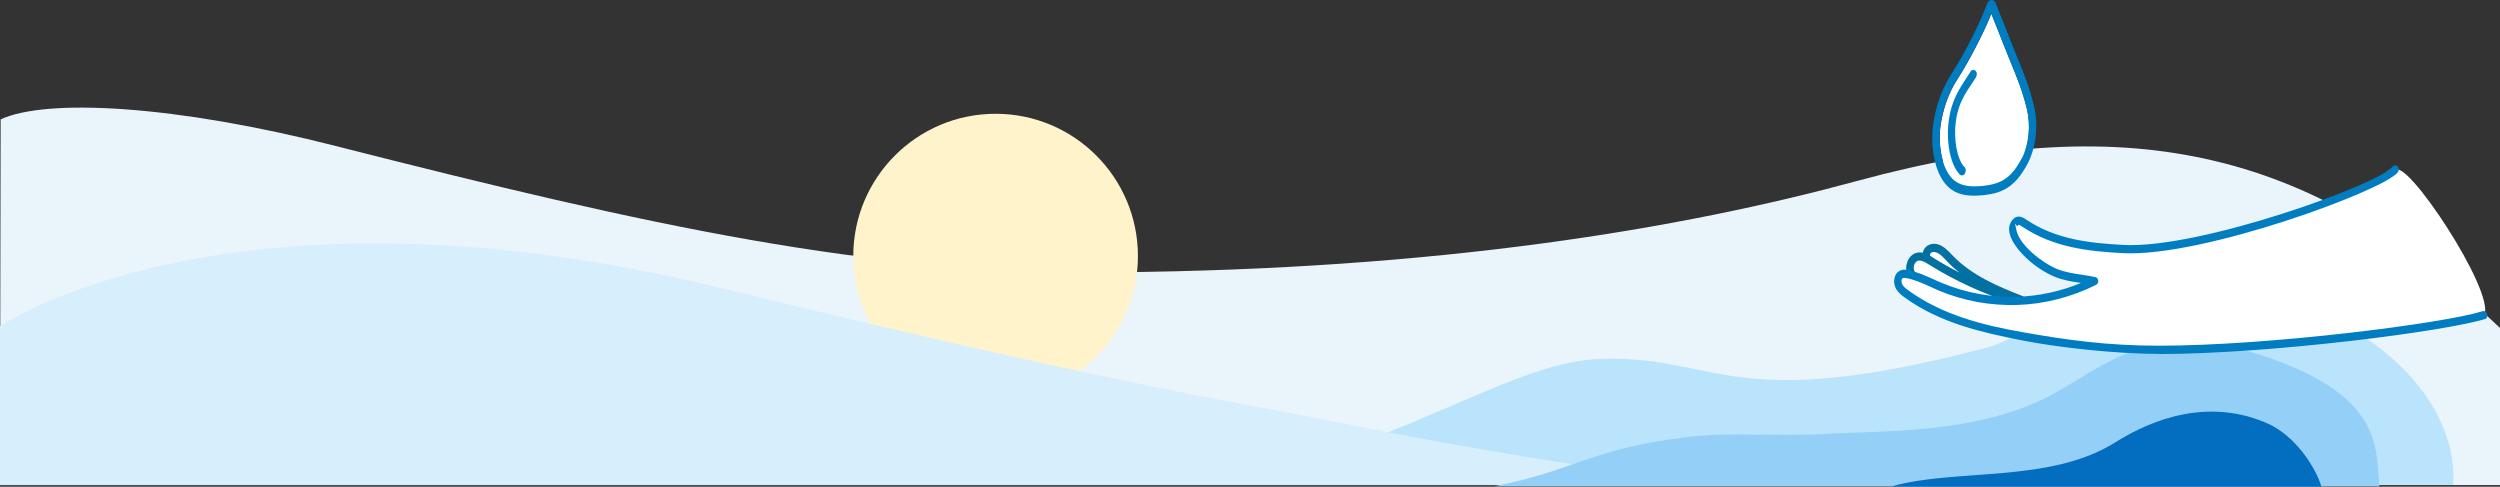 <svg width="1510" height="294" viewBox="0 0 1510 294" fill="none" xmlns="http://www.w3.org/2000/svg">
  <rect x="0" y="0" width="1510" height="294" fill="#333333" stroke="none"/>
  <g clip-path="url(#clip0_141_2619)">
    <path d="M0 293H1510V198.088C1400.84 94.046 1290.81 63.203 1122.12 109.179C1015.48 138.212 869.115 162.804 673.051 164.449C524.253 165.682 392.679 136.485 203.535 88.371C105.7 63.368 28.234 59.255 0.393 72.086L0 293Z" fill="#EAF4FB"/>
    <path d="M601.343 240.644C648.818 240.644 687.303 202.159 687.303 154.684C687.303 107.21 648.818 68.725 601.343 68.725C553.869 68.725 515.383 107.21 515.383 154.684C515.383 202.159 553.869 240.644 601.343 240.644Z" fill="#FFF3CC"/>
    <path d="M690.274 292.956C815.164 292.956 902.461 219.815 964.276 216.905C1038.12 213.523 1042.53 251.588 1200.14 209.906C1235.13 200.626 1285.47 143.293 1378.98 178.762C1472.56 214.231 1483.89 269.912 1481.61 292.877H690.274V292.956Z" fill="#B9E4FC"/>
    <path d="M0 293V197.008C0 197.008 139.818 101.872 435.655 174.038C629.891 221.434 713.719 237.462 777.494 249.118C814.926 255.974 889.082 273.287 1037 293H0Z" fill="#D7EEFC"/>
    <path d="M1437.1 293.742H902.382C952.008 283.99 960.03 271.171 1019.33 263.935C1044.97 260.79 1074.62 263.778 1102.14 262.127C1137.06 260.003 1194.32 262.363 1238.91 238.611C1272.02 220.995 1299.07 191.503 1369.22 215.647C1439.38 239.791 1434.97 270.699 1437.17 293.664L1437.1 293.742Z" fill="#94CFF7"/>
    <path d="M1448.18 102.318C1446.14 102.082 1442.91 102.318 1442.05 103.419C1435.21 113.093 1327.78 151.472 1281.61 149.034C1262.11 148.011 1241.66 145.967 1223.89 134.17C1222.63 133.305 1220.66 132.046 1218.46 132.597C1216.89 132.99 1215.55 134.248 1214.45 136.293C1213.43 138.338 1215.08 140.147 1216.02 142.899C1218.85 151.393 1233.4 161.617 1245.04 166.336C1250.23 168.459 1255.74 169.246 1261.09 170.032L1256.68 171.212C1245.83 175.616 1234.19 178.29 1222.47 179.077C1207.37 173.335 1190.86 166.729 1179.53 155.247C1179.29 155.011 1178.98 154.696 1178.74 154.46C1176.46 152.101 1174.58 149.348 1171.04 148.562C1168.76 148.011 1166.47 148.562 1164.74 149.82C1163.56 150.764 1162.78 152.101 1162.46 153.517C1161.36 153.281 1160.18 153.202 1159 153.517C1156.33 154.067 1154.05 156.269 1153.1 159.415C1152.63 160.831 1152.55 162.246 1152.71 163.662C1151.22 163.505 1149.64 163.583 1148.23 164.527C1145.16 166.493 1144.69 170.897 1146.03 173.886C1147.21 176.56 1149.41 177.504 1151.37 178.919C1172.69 194.177 1198.56 200.468 1220.82 204.872C1242.76 209.198 1277.92 212.894 1303.32 212.894C1369.3 212.894 1475.24 199.603 1498.44 192.21C1513.46 187.177 1459.75 103.655 1448.34 102.397L1448.18 102.318Z" fill="white"/>
    <path d="M1142.72 293.742C1180.95 282.81 1237.81 292.012 1277.29 267.396C1291.76 258.352 1328.49 237.904 1369.22 255.599C1386.29 262.992 1398.64 282.26 1402.1 293.821H1142.72V293.742Z" fill="#036DC0"/>
    <path d="M1222.47 180.256C1207.37 174.515 1190.86 167.909 1179.53 156.427C1179.29 156.191 1178.98 155.876 1178.74 155.64C1176.46 153.281 1174.58 150.528 1171.04 149.742C1168.76 149.191 1166.47 149.742 1164.74 151C1163.56 151.944 1162.78 153.281 1162.46 154.696C1161.36 154.46 1160.18 154.382 1159 154.696C1156.33 155.247 1154.05 157.449 1153.1 160.595C1152.63 162.01 1152.55 163.426 1152.71 164.842C1151.22 164.684 1149.64 164.763 1148.23 165.707C1145.16 167.673 1144.69 172.077 1146.03 175.066C1147.21 177.74 1149.41 178.683 1151.37 180.099C1151.37 180.099 1173.55 201.333 1236.47 193.39L1222.55 180.414L1222.47 180.256Z" fill="white"/>
    <path d="M1153.18 167.437L1156.57 164.055C1155.7 162.954 1155.78 161.381 1156.09 160.202C1156.49 159.022 1157.27 157.764 1158.61 157.449C1160.65 157.056 1162.94 158.471 1164.98 159.73C1181.1 169.796 1198.33 177.661 1216.18 183.245L1216.49 182.144C1217.83 182.694 1219.25 183.245 1220.58 183.717L1222.16 178.998C1206.82 173.099 1190.93 166.336 1179.45 154.382C1179.22 154.146 1178.9 153.831 1178.66 153.595C1176.31 151.157 1173.71 148.326 1170.01 147.461C1167.65 146.91 1165.37 147.461 1163.64 148.798C1162.46 149.742 1161.68 151.157 1161.36 152.652C1160.26 152.416 1159.08 152.337 1157.82 152.652C1155.15 153.202 1152.79 155.561 1151.85 158.707C1150.82 161.932 1151.37 165.235 1153.18 167.516V167.437ZM1167.26 155.404C1166.79 155.09 1166.24 154.775 1165.61 154.382H1165.77C1165.61 153.91 1165.77 153.123 1166.32 152.73C1166.95 152.18 1167.97 152.022 1168.99 152.337C1171.35 152.888 1173.32 154.932 1175.44 157.213C1175.68 157.528 1175.99 157.764 1176.23 158.078C1178.51 160.516 1181.02 162.718 1183.62 164.684C1178.04 161.853 1172.53 158.786 1167.18 155.404H1167.26Z" fill="#0270A0"/>
    <path d="M1221.13 95.791C1215.24 107.116 1209.26 111.284 1197.38 112.385C1191.88 112.935 1185.66 112.935 1180.87 109.396C1173.24 103.812 1170.64 88.555 1171.98 77.073C1173.24 66.613 1176.86 56.232 1182.28 47.895C1189.28 37.042 1197.85 20.605 1202.81 8.336C1204.46 12.426 1206.11 16.516 1207.69 20.527L1208.31 22.178C1210.67 28.077 1212.88 33.739 1214.84 38.458C1218.77 48.053 1221.61 54.973 1224.28 65.827C1226.72 75.972 1225.54 87.454 1221.21 95.869L1221.13 95.791Z" fill="white"/>
    <path d="M1190.23 43.255L1188.5 45.929C1183.31 53.794 1178.74 60.636 1177.09 72.511C1175.28 85.803 1178.04 99.644 1183.7 105.385C1184.09 105.779 1184.64 106.015 1185.19 105.936C1185.82 105.936 1186.37 105.464 1186.77 104.835C1187.16 104.206 1187.32 103.498 1187.32 102.79C1187.32 102.082 1187 101.374 1186.53 100.903C1182.13 96.42 1179.84 84.23 1181.34 73.141C1182.75 62.759 1186.69 56.861 1191.72 49.39L1193.45 46.716C1193.84 46.087 1194 45.379 1194 44.671C1194 43.963 1193.69 43.255 1193.21 42.783C1192.27 41.84 1190.86 42.075 1190.07 43.334L1190.23 43.255Z" fill="#007DC1"/>
    <path d="M1228.45 63.782C1225.7 52.457 1222.63 44.985 1218.77 35.548C1216.89 30.986 1214.84 25.717 1212.33 19.347C1209.97 13.291 1207.61 7.393 1205.33 1.73C1204.85 0.551 1203.91 -0.157 1202.73 -1.36322e-06C1201.71 0.079 1200.76 0.944 1200.29 2.123C1195.89 13.999 1186.53 32.559 1178.82 44.435C1172.77 53.715 1168.91 64.883 1167.5 76.522C1165.85 90.128 1169.07 107.509 1178.35 114.272C1183.93 118.362 1190.62 118.519 1196.6 117.969C1196.83 117.969 1197.07 117.969 1197.3 117.969C1197.78 117.969 1198.17 117.89 1198.64 117.811C1209.18 116.632 1217.28 113.014 1224.75 98.701C1229.86 88.87 1231.28 75.5 1228.45 63.86V63.782ZM1221.06 95.712C1215.16 107.037 1209.18 111.205 1197.3 112.306C1191.8 112.857 1185.59 112.857 1180.79 109.318C1173.16 103.734 1170.56 88.477 1171.9 76.994C1173.16 66.534 1176.78 56.153 1182.2 47.817C1189.2 36.964 1197.78 20.527 1202.73 8.258C1204.38 12.347 1206.03 16.437 1207.61 20.448L1208.24 22.099C1210.6 27.998 1212.8 33.66 1214.76 38.379C1218.7 47.974 1221.53 54.895 1224.2 65.748C1226.64 75.893 1225.46 87.376 1221.13 95.791L1221.06 95.712Z" fill="#007DC1"/>
    <path d="M1303.95 213.838C1370.88 213.838 1478.23 200.075 1501.74 192.446C1503.39 189.615 1501.35 187.413 1499.46 187.964C1476.58 195.278 1370.88 208.805 1303.95 208.805C1272.88 208.805 1248.11 205.344 1221.13 200.547C1198.96 196.615 1173.4 190.559 1152.55 175.302C1150.98 174.201 1149.41 172.942 1148.78 171.291C1148.31 170.111 1148.46 168.538 1149.17 168.066C1149.8 167.673 1150.98 167.83 1151.93 168.066C1156.8 169.089 1161.36 171.133 1166.24 173.335C1167.81 174.043 1169.38 174.751 1170.96 175.459C1185.82 181.751 1202.34 184.739 1218.7 184.189C1235.05 183.638 1251.33 179.391 1265.96 172.077C1266.75 171.684 1267.3 170.897 1267.38 169.954C1267.46 168.695 1266.67 167.594 1265.57 167.358C1262.89 166.808 1260.14 166.336 1257.47 165.943C1252.12 165.156 1247.01 164.37 1242.29 162.404C1232.77 158.393 1220.03 147.854 1218.07 139.596C1216.1 131.339 1217.91 137.394 1218.54 136.451C1218.85 136.057 1219.09 135.821 1219.25 135.821C1219.72 135.664 1220.74 136.372 1221.37 136.844C1240.24 149.584 1261.71 151.786 1282.01 152.887C1330.53 155.561 1440.87 114.587 1448.34 103.97C1449.05 102.947 1449.05 101.374 1448.18 100.509C1447.32 99.644 1445.67 99.723 1444.88 100.824C1437.96 110.812 1329.11 150.528 1282.32 147.933C1262.58 146.832 1241.82 144.787 1223.81 132.597C1222.47 131.732 1220.5 130.395 1218.3 130.945C1216.65 131.339 1215.31 132.676 1214.29 134.72C1213.27 136.844 1213.19 139.36 1214.13 142.192C1217.04 151 1229 162.089 1240.72 167.044C1245.99 169.246 1251.57 170.111 1256.92 170.897C1244.81 175.931 1231.75 178.762 1218.7 179.234C1202.89 179.784 1187 176.874 1172.69 170.819C1171.11 170.19 1169.54 169.482 1168.05 168.774C1163.17 166.572 1158.22 164.37 1152.87 163.19C1151.06 162.797 1148.86 162.561 1146.97 163.819C1143.9 165.785 1143.43 170.426 1144.77 173.493C1145.95 176.245 1148.15 178.054 1150.12 179.47C1171.74 195.278 1197.93 200.94 1220.5 205.423C1242.68 209.906 1278.39 213.759 1304.11 213.759L1303.95 213.838Z" fill="#007DC1"/>
  </g>
  <defs>
    <clipPath id="clip0_141_2619">
      <rect width="1510" height="293.742" fill="white"/>
    </clipPath>
  </defs>
</svg>

